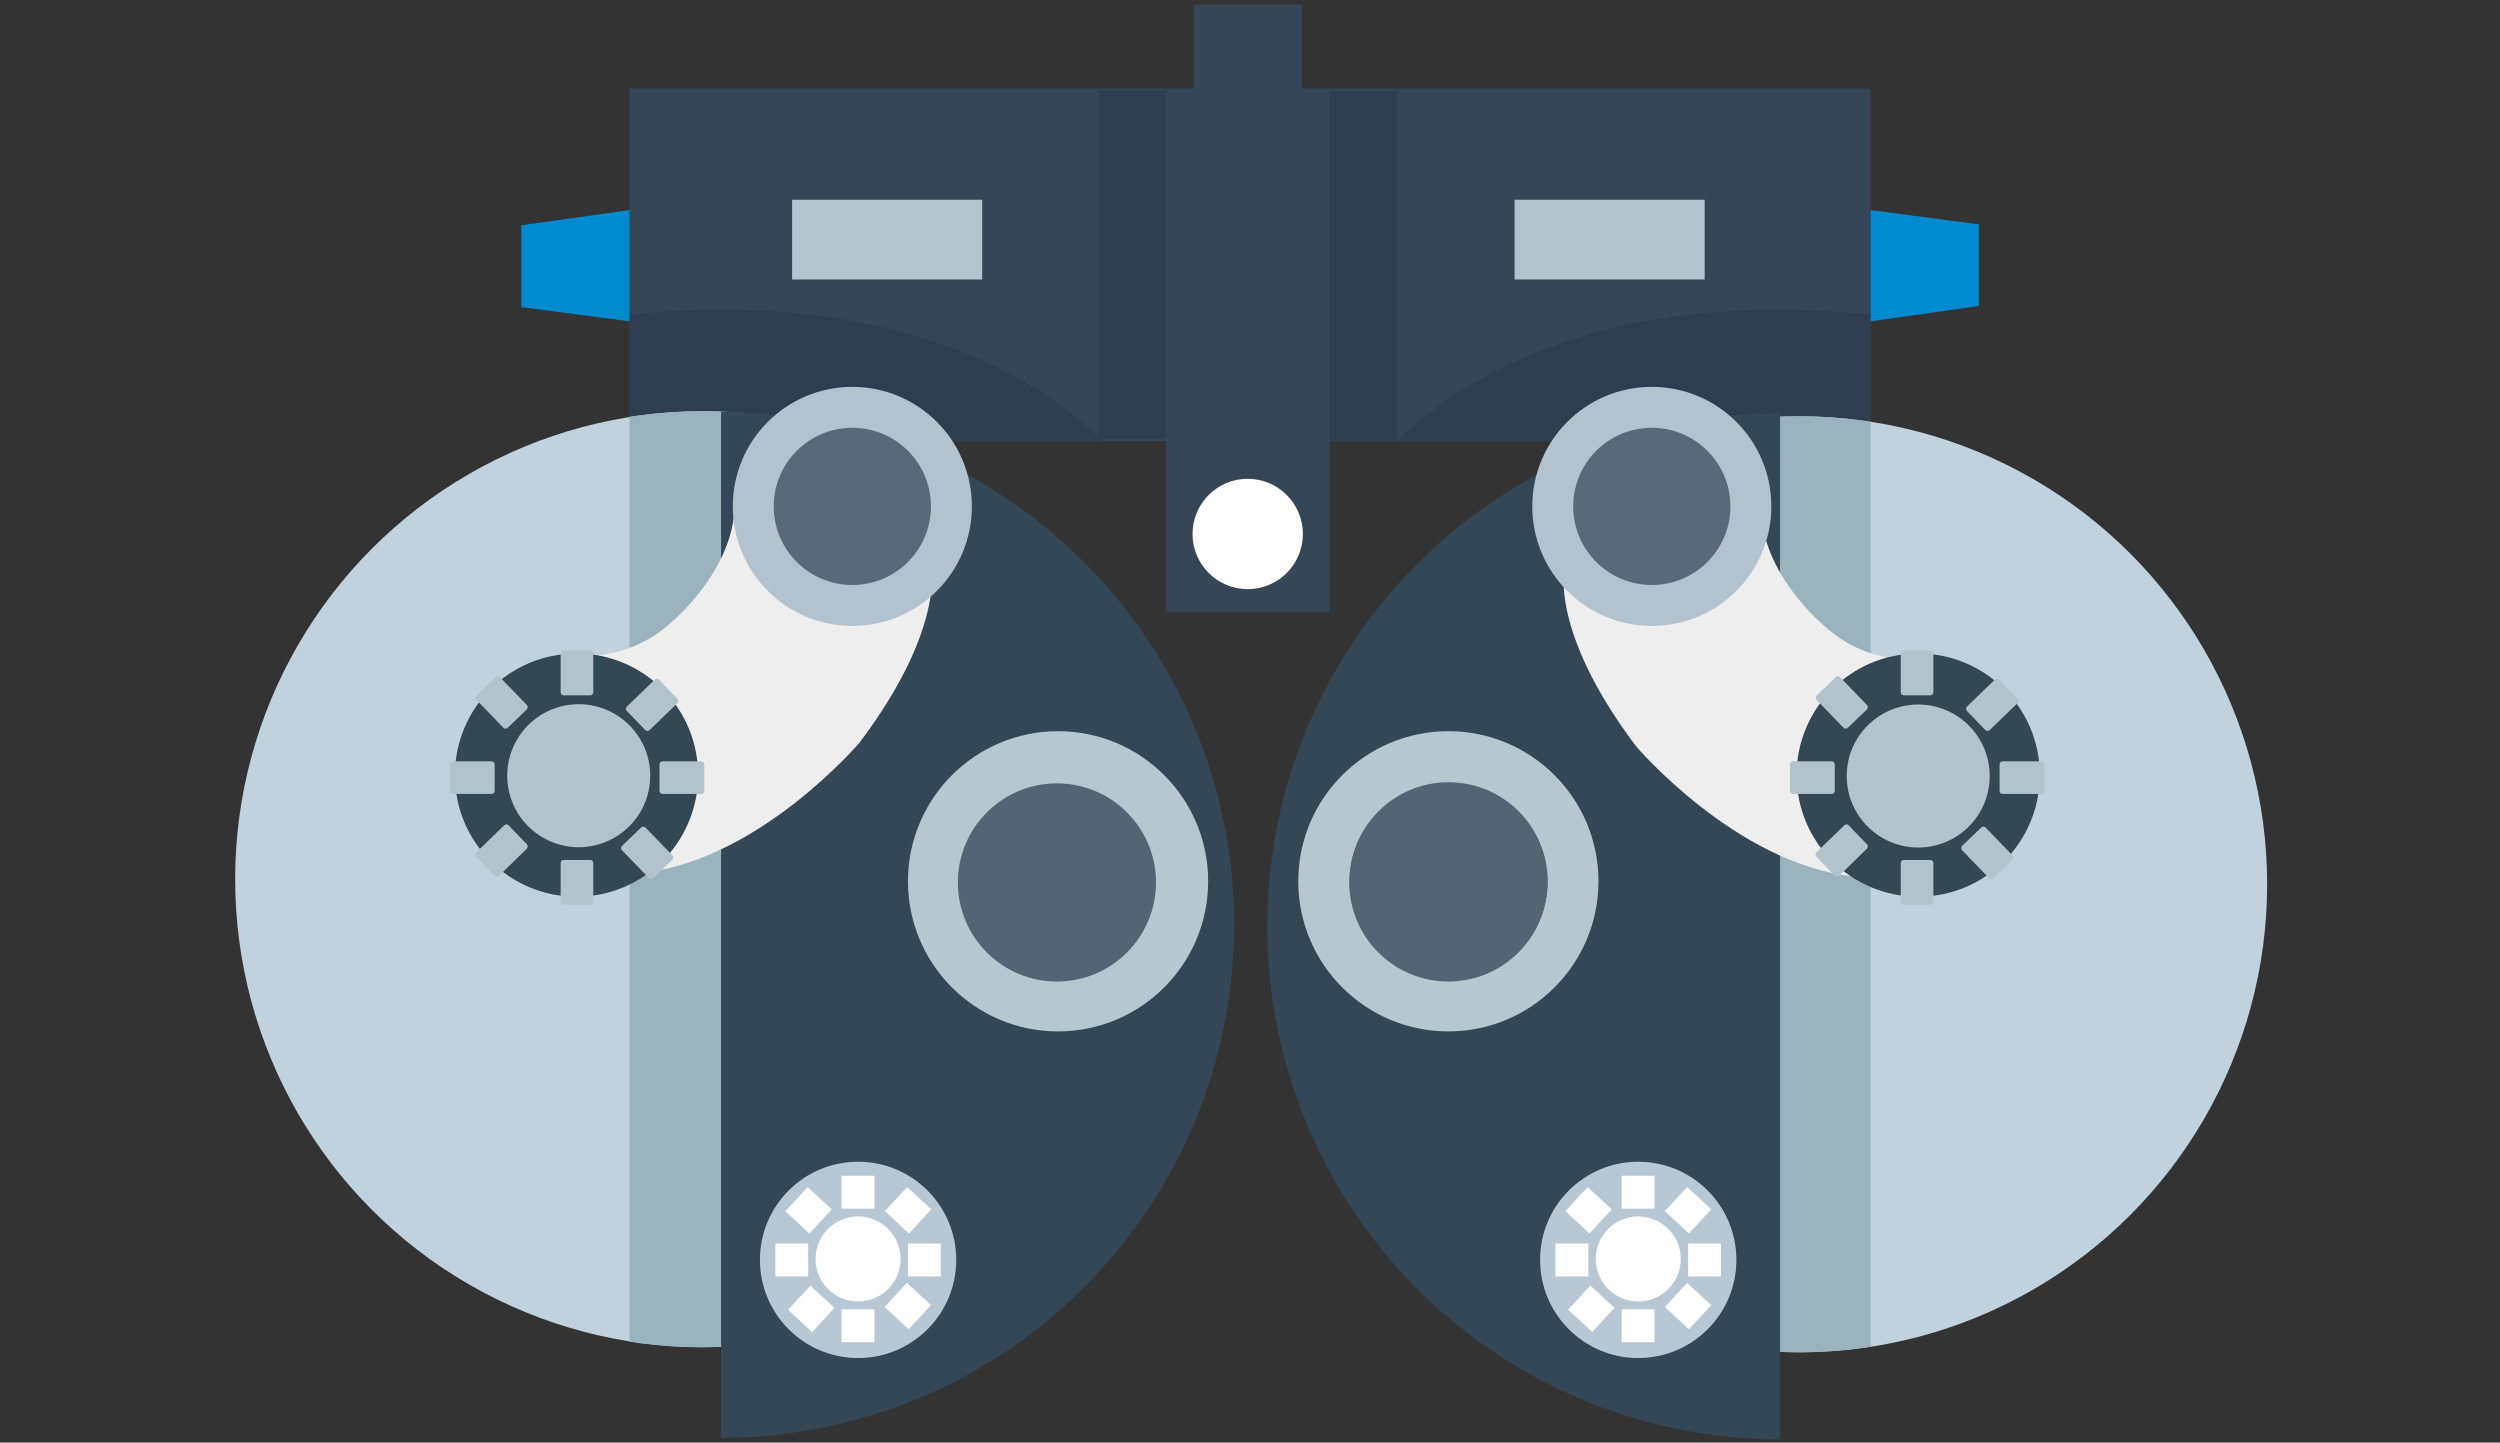 <?xml version="1.0" encoding="utf-8"?>
<!-- Generator: Adobe Illustrator 20.0.0, SVG Export Plug-In . SVG Version: 6.00 Build 0)  -->
<svg version="1.1" id="Layer_1" xmlns="http://www.w3.org/2000/svg" xmlns:xlink="http://www.w3.org/1999/xlink" x="0px" y="0px"
	 viewBox="0 0 1087.6 627.6" style="enable-background:new 0 0 1087.6 627.6;" xml:space="preserve">
<rect x="0" y="0" width="1087.6" height="627.6" fill="#333333" stroke="none"/>
<style type="text/css">
	.st0{fill:#354657;}
	.st1{clip-path:url(#SVGID_2_);fill:#2E3D4F;}
	.st2{clip-path:url(#SVGID_4_);fill:#2E3D4F;}
	.st3{fill:#FEFEFE;}
	.st4{fill:#B3C3CE;}
	.st5{fill:#B4C4CF;}
	.st6{fill:#008BD0;}
	.st7{fill:#2E3D4F;}
	.st8{fill:#C0D2DE;}
	.st9{clip-path:url(#SVGID_6_);fill:#9BB2BF;}
	.st10{clip-path:url(#SVGID_8_);fill:#344757;}
	.st11{fill:#B6C7D0;}
	.st12{fill:#536475;}
	.st13{clip-path:url(#SVGID_10_);fill:#9BB2BF;}
	.st14{clip-path:url(#SVGID_12_);fill:#344757;}
	.st15{fill:#B7C7D4;}
	.st16{fill:#FFFFFF;}
	.st17{fill:#EEEEEE;}
	.st18{fill:#B3C2CF;}
	.st19{fill:#58697A;}
	.st20{fill:#344755;}
	.st21{fill:#B3C3CD;}
</style>
<g>
	<rect x="519.3" y="2" class="st0" width="47.1" height="57.8"/>
	<rect x="507.3" y="189.3" class="st0" width="71.1" height="76.8"/>
	<rect x="273.9" y="38.5" class="st0" width="539.9" height="153.4"/>
	<g>
		<g>
			<g>
				<g>
					<g>
						<defs>
							<path id="SVGID_1_" d="M603.3,197.1c0,0,60-79.1,220-59.1v56.9L603.3,197.1z"/>
						</defs>
						<clipPath id="SVGID_2_">
							<use xlink:href="#SVGID_1_"  style="overflow:visible;"/>
						</clipPath>
						<rect x="273.9" y="38.5" class="st1" width="539.9" height="153.4"/>
					</g>
				</g>
			</g>
		</g>
	</g>
	<g>
		<g>
			<g>
				<g>
					<g>
						<defs>
							<path id="SVGID_3_" d="M484.2,197.1c0,0-60-79.1-220-59.1v56.9L484.2,197.1z"/>
						</defs>
						<clipPath id="SVGID_4_">
							<use xlink:href="#SVGID_3_"  style="overflow:visible;"/>
						</clipPath>
						<rect x="273.9" y="38.5" class="st2" width="539.9" height="153.4"/>
					</g>
				</g>
			</g>
		</g>
	</g>
	<circle class="st3" cx="542.8" cy="232.3" r="24"/>
	<rect x="658.9" y="86.9" class="st4" width="82.7" height="34.7"/>
	<rect x="344.6" y="86.9" class="st5" width="82.7" height="34.7"/>
	<polygon class="st6" points="273.9,91.4 226.8,98 226.8,133.6 273.9,139.8 	"/>
	<polygon class="st6" points="813.8,139.8 860.9,133.1 860.9,97.6 813.8,91.4 	"/>
	<rect x="477.9" y="39.3" class="st7" width="29.3" height="151.6"/>
	<rect x="578.4" y="39.8" class="st7" width="29.3" height="152"/>
</g>
<g>
	<circle class="st8" cx="305.9" cy="382.5" r="203.6"/>
	<g>
		<g>
			<g>
				<g>
					<g>
						<defs>
							<rect id="SVGID_5_" x="273.9" y="173.1" width="44.9" height="465"/>
						</defs>
						<clipPath id="SVGID_6_">
							<use xlink:href="#SVGID_5_"  style="overflow:visible;"/>
						</clipPath>
						<circle class="st9" cx="305" cy="382.5" r="203.6"/>
					</g>
				</g>
			</g>
		</g>
	</g>
	<g>
		<g>
			<g>
				<g>
					<g>
						<defs>
							<rect id="SVGID_7_" x="313.7" y="113.4" width="319.2" height="632.1"/>
						</defs>
						<clipPath id="SVGID_8_">
							<use xlink:href="#SVGID_7_"  style="overflow:visible;"/>
						</clipPath>
						<circle class="st10" cx="313.7" cy="402.3" r="223.2"/>
					</g>
				</g>
			</g>
		</g>
	</g>
	<circle class="st11" cx="460.3" cy="383.4" r="65.3"/>
	<circle class="st12" cx="459.8" cy="383.9" r="43.1"/>
</g>
<g>
	<circle class="st8" cx="782.7" cy="384.7" r="203.6"/>
	<g>
		<g>
			<g>
				<g>
					<g>
						<defs>
							<rect id="SVGID_9_" x="768.9" y="129.2" width="44.9" height="465"/>
						</defs>
						<clipPath id="SVGID_10_">
							<use xlink:href="#SVGID_9_"  style="overflow:visible;"/>
						</clipPath>
						<circle class="st13" cx="782.7" cy="384.7" r="203.6"/>
					</g>
				</g>
			</g>
		</g>
	</g>
	<g>
		<g>
			<g>
				<g>
					<g>
						<defs>
							<rect id="SVGID_11_" x="455.2" y="59.8" width="319.2" height="632.1"/>
						</defs>
						<clipPath id="SVGID_12_">
							<use xlink:href="#SVGID_11_"  style="overflow:visible;"/>
						</clipPath>
						<circle class="st14" cx="774.5" cy="403" r="223.2"/>
					</g>
				</g>
			</g>
		</g>
	</g>
	<circle class="st11" cx="630.1" cy="383.4" r="65.3"/>
	<circle class="st12" cx="630.2" cy="383.4" r="43.1"/>
	<circle class="st12" cx="630.1" cy="383.9" r="43.1"/>
</g>
<g>
	<circle class="st15" cx="373.3" cy="548.1" r="42.7"/>
	<ellipse class="st16" cx="373.3" cy="547.7" rx="18.5" ry="18.5"/>
	<rect x="366.1" y="511.5" class="st16" width="14.3" height="14.3"/>
	<rect x="337.3" y="541" class="st16" width="14.3" height="14.3"/>
	<rect x="395" y="541" class="st16" width="14.3" height="14.3"/>
	<rect x="366.1" y="569.6" class="st16" width="14.3" height="14.3"/>
	
		<rect x="345.8" y="562.4" transform="matrix(0.678 -0.735 0.735 0.678 -304.984 442.667)" class="st16" width="14.3" height="14.3"/>
	
		<rect x="387.8" y="561.2" transform="matrix(0.678 -0.735 0.735 0.678 -290.585 473.137)" class="st16" width="14.3" height="14.3"/>
	
		<rect x="344.6" y="519.5" transform="matrix(0.678 -0.735 0.735 0.678 -273.825 428.007)" class="st16" width="14.3" height="14.3"/>
	
		<rect x="387.9" y="519.5" transform="matrix(0.678 -0.735 0.735 0.678 -259.902 459.824)" class="st16" width="14.3" height="14.3"/>
</g>
<g>
	<circle class="st15" cx="712.7" cy="548.1" r="42.7"/>
	<ellipse class="st16" cx="712.7" cy="547.7" rx="18.5" ry="18.5"/>
	<rect x="705.5" y="511.5" class="st16" width="14.3" height="14.3"/>
	<rect x="676.7" y="541" class="st16" width="14.3" height="14.3"/>
	<rect x="734.4" y="541" class="st16" width="14.3" height="14.3"/>
	<rect x="705.5" y="569.6" class="st16" width="14.3" height="14.3"/>
	
		<rect x="685.2" y="562.4" transform="matrix(0.678 -0.735 0.735 0.678 -195.758 692.092)" class="st16" width="14.3" height="14.3"/>
	
		<rect x="727.3" y="561.2" transform="matrix(0.678 -0.735 0.735 0.678 -181.324 722.676)" class="st16" width="14.3" height="14.3"/>
	
		<rect x="684" y="519.5" transform="matrix(0.678 -0.735 0.735 0.678 -164.6 677.431)" class="st16" width="14.3" height="14.3"/>
	
		<rect x="727.3" y="519.5" transform="matrix(0.678 -0.735 0.735 0.678 -150.677 709.249)" class="st16" width="14.3" height="14.3"/>
</g>
<g>
	<path class="st17" d="M680.7,246.5c0,0-7.1,27.6,31.1,78.2c0,0,43.1,50.7,93.8,56.5l36.5-95.1c0,0-26.9,6.4-48.9-14.2
		c0,0-23.1-19.1-26.7-44.9L680.7,246.5z"/>
	<circle class="st18" cx="718.6" cy="220.3" r="52"/>
	<circle class="st19" cx="718.6" cy="220.3" r="34.2"/>
	<circle class="st20" cx="834.5" cy="337.2" r="52.9"/>
	<circle class="st21" cx="834.5" cy="337.6" r="31.1"/>
	<path class="st21" d="M839.8,302.5h-11.6c-0.7,0-1.3-0.6-1.3-1.3v-16.9c0-0.7,0.6-1.3,1.3-1.3h11.6c0.7,0,1.3,0.6,1.3,1.3v16.9
		C841.1,301.9,840.5,302.5,839.8,302.5z"/>
	<path class="st21" d="M839.8,393.6h-11.6c-0.7,0-1.3-0.6-1.3-1.3v-16.9c0-0.7,0.6-1.3,1.3-1.3h11.6c0.7,0,1.3,0.6,1.3,1.3v16.9
		C841.1,393,840.5,393.6,839.8,393.6z"/>
	<path class="st21" d="M798.2,332.5v11.6c0,0.7-0.6,1.3-1.3,1.3H780c-0.7,0-1.3-0.6-1.3-1.3v-11.6c0-0.7,0.6-1.3,1.3-1.3h16.9
		C797.6,331.2,798.2,331.8,798.2,332.5z"/>
	<path class="st21" d="M889.4,332.5v11.6c0,0.7-0.6,1.3-1.3,1.3h-16.9c-0.7,0-1.3-0.6-1.3-1.3v-11.6c0-0.7,0.6-1.3,1.3-1.3H888
		C888.8,331.2,889.4,331.8,889.4,332.5z"/>
	<path class="st21" d="M812.2,308.6l-8.3,8c-0.5,0.5-1.4,0.5-1.9,0l-11.7-12.1c-0.5-0.5-0.5-1.4,0-1.9l8.3-8c0.5-0.5,1.4-0.5,1.9,0
		l11.7,12.1C812.7,307.2,812.7,308,812.2,308.6z"/>
	<path class="st21" d="M875.5,374l-8.3,8c-0.5,0.5-1.4,0.5-1.9,0l-11.7-12.1c-0.5-0.5-0.5-1.4,0-1.9l8.3-8c0.5-0.5,1.4-0.5,1.9,0
		l11.7,12.1C876.1,372.7,876.1,373.5,875.5,374z"/>
	<path class="st21" d="M804.2,359l8,8.3c0.5,0.5,0.5,1.4,0,1.9L800.1,381c-0.5,0.5-1.4,0.5-1.9,0l-8-8.3c-0.5-0.5-0.5-1.4,0-1.9
		l12.1-11.7C802.9,358.5,803.7,358.5,804.2,359z"/>
	<path class="st21" d="M869.7,295.7l8,8.3c0.5,0.5,0.5,1.4,0,1.9l-12.1,11.7c-0.5,0.5-1.4,0.5-1.9,0l-8-8.3c-0.5-0.5-0.5-1.4,0-1.9
		l12.1-11.7C868.4,295.1,869.2,295.1,869.7,295.7z"/>
</g>
<g>
	<path class="st17" d="M405,244.9c0,0,7.1,27.6-31.1,78.2c0,0-43.1,50.7-93.8,56.5l-36.5-95.1c0,0,26.9,6.4,48.9-14.2
		c0,0,23.1-19.1,26.7-44.9L405,244.9z"/>
	<circle class="st18" cx="370.8" cy="220.3" r="52"/>
	<circle class="st19" cx="370.8" cy="220.3" r="34.2"/>
	<circle class="st20" cx="250.8" cy="337.2" r="52.9"/>
	
		<ellipse transform="matrix(0.316 -0.949 0.949 0.316 -148.15 469.644)" class="st21" cx="251.7" cy="337.6" rx="31.1" ry="31.1"/>
	<path class="st21" d="M256.8,302.5h-11.6c-0.7,0-1.3-0.6-1.3-1.3v-16.9c0-0.7,0.6-1.3,1.3-1.3h11.6c0.7,0,1.3,0.6,1.3,1.3v16.9
		C258.1,301.9,257.5,302.5,256.8,302.5z"/>
	<path class="st21" d="M256.8,393.6h-11.6c-0.7,0-1.3-0.6-1.3-1.3v-16.9c0-0.7,0.6-1.3,1.3-1.3h11.6c0.7,0,1.3,0.6,1.3,1.3v16.9
		C258.1,393,257.5,393.6,256.8,393.6z"/>
	<path class="st21" d="M215.2,332.5v11.6c0,0.7-0.6,1.3-1.3,1.3H197c-0.7,0-1.3-0.6-1.3-1.3v-11.6c0-0.7,0.6-1.3,1.3-1.3h16.9
		C214.6,331.2,215.2,331.8,215.2,332.5z"/>
	<path class="st21" d="M306.4,332.5v11.6c0,0.7-0.6,1.3-1.3,1.3h-16.9c-0.7,0-1.3-0.6-1.3-1.3v-11.6c0-0.7,0.6-1.3,1.3-1.3H305
		C305.8,331.2,306.4,331.8,306.4,332.5z"/>
	<path class="st21" d="M229.2,308.6l-8.3,8c-0.5,0.5-1.4,0.5-1.9,0l-11.7-12.1c-0.5-0.5-0.5-1.4,0-1.9l8.3-8c0.5-0.5,1.4-0.5,1.9,0
		l11.7,12.1C229.7,307.2,229.7,308,229.2,308.6z"/>
	<path class="st21" d="M292.5,374l-8.3,8c-0.5,0.5-1.4,0.5-1.9,0l-11.7-12.1c-0.5-0.5-0.5-1.4,0-1.9l8.3-8c0.5-0.5,1.4-0.5,1.9,0
		l11.7,12.1C293.1,372.7,293.1,373.5,292.5,374z"/>
	<path class="st21" d="M221.2,359l8,8.3c0.5,0.5,0.5,1.4,0,1.9L217.1,381c-0.5,0.5-1.4,0.5-1.9,0l-8-8.3c-0.5-0.5-0.5-1.4,0-1.9
		l12.1-11.7C219.9,358.5,220.7,358.5,221.2,359z"/>
	<path class="st21" d="M286.7,295.7l8,8.3c0.5,0.5,0.5,1.4,0,1.9l-12.1,11.7c-0.5,0.5-1.4,0.5-1.9,0l-8-8.3c-0.5-0.5-0.5-1.4,0-1.9
		l12.1-11.7C285.4,295.1,286.2,295.1,286.7,295.7z"/>
</g>
</svg>

